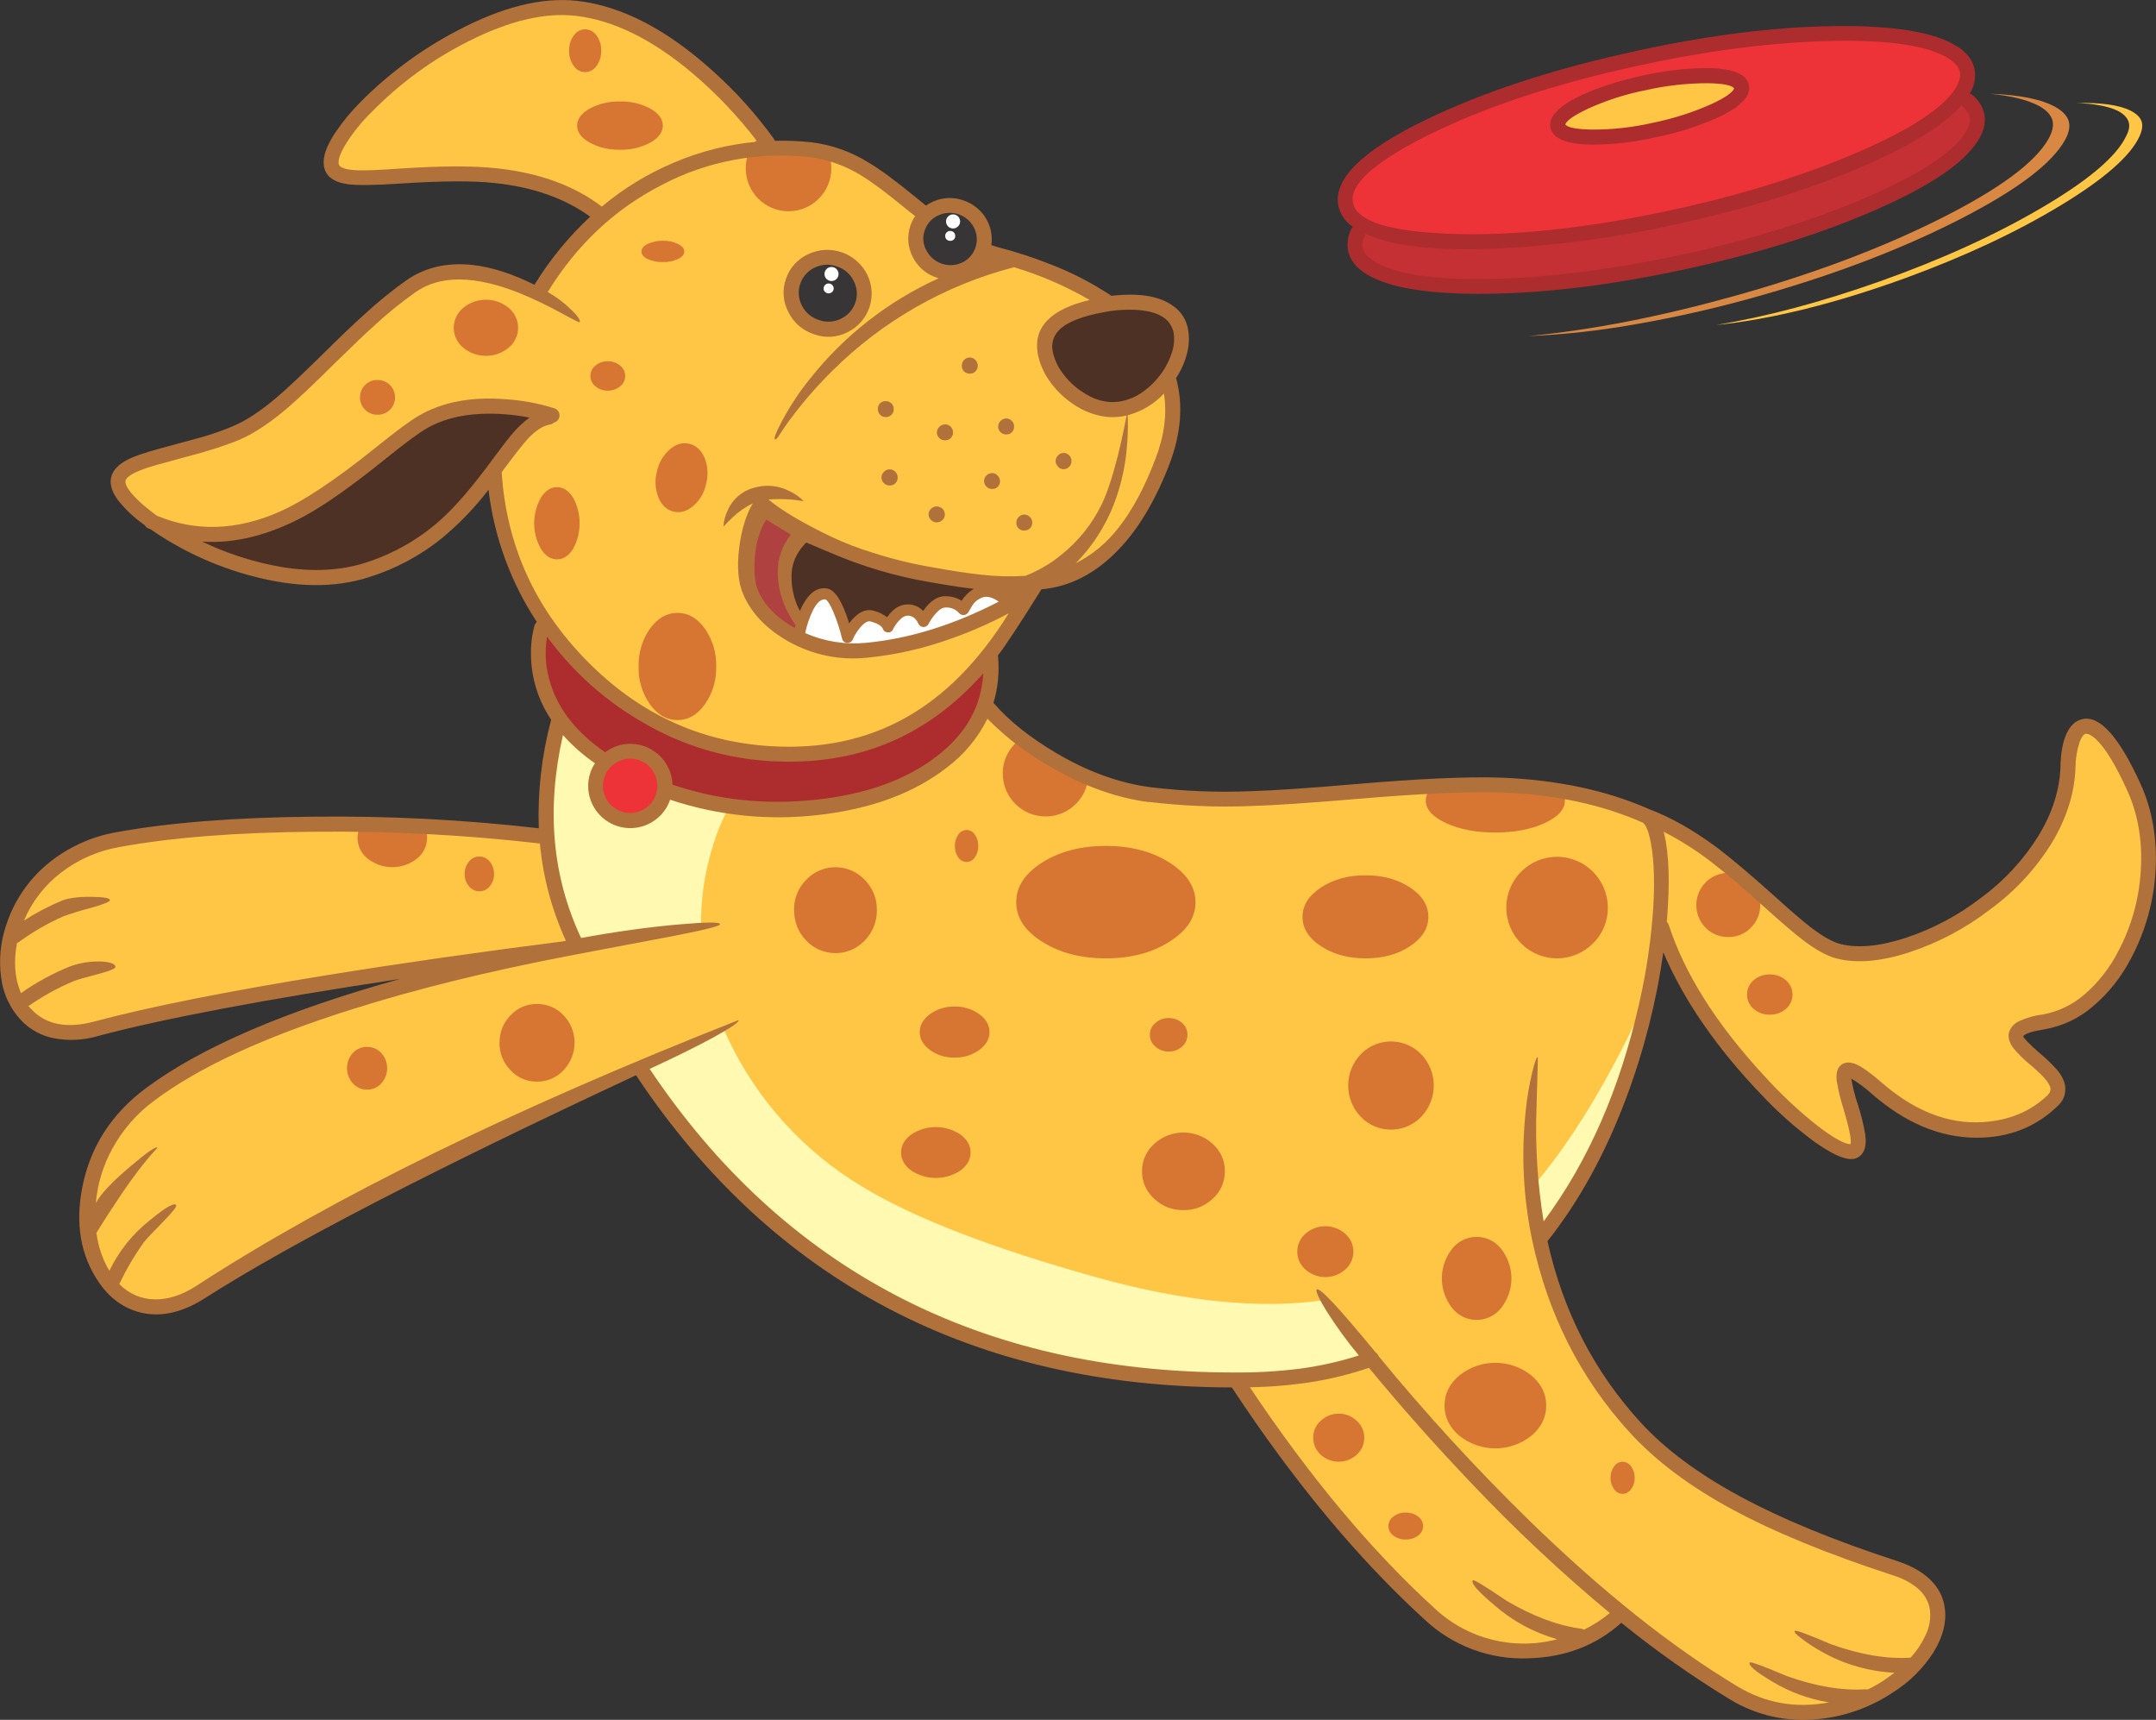<?xml version="1.0" encoding="iso-8859-1"?>
<!-- Generator: Adobe Illustrator 20.1.0, SVG Export Plug-In . SVG Version: 6.00 Build 0)  -->
<svg version="1.0" id="Layer_1" xmlns="http://www.w3.org/2000/svg" xmlns:xlink="http://www.w3.org/1999/xlink" x="0px" y="0px"
	 viewBox="0 0 855.2 682.05" enable-background="new 0 0 855.2 682.05" xml:space="preserve">
<rect x="0" y="0" width="855.2" height="682.05" fill="#333333" stroke="none"/>
<title>dogs2_0016</title>
<path fill="#FFC646" d="M462.73,152.85l-2.08,2.15c-4.667,4.747-9.81,7.613-15.43,8.6c-6.48,1.087-12.883-0.58-19.21-5
	c-3.316-2.328-6.202-5.214-8.53-8.53c-2.135-2.986-3.601-6.397-4.3-10c-1.68-9.593,4.8-16.147,19.44-19.66l3.56-0.89l-3.12-1.85
	c-9.583-5.495-19.762-9.877-30.34-13.06l-0.37-0.07l-0.45,0.07c-35.16,9.3-64.337,28.71-87.53,58.23
	c5.718-9.246,12.598-17.722,20.47-25.22c11.164-10.74,24.066-19.511,38.16-25.94l3.63-1.63l-4.08-1.19l-0.37-0.15
	c-3.81-1.211-6.966-3.913-8.75-7.49c-1.817-3.511-2.113-7.614-0.82-11.35c0.479-1.158,1.051-2.275,1.71-3.34l0.68-1.11l-4.45-3.63
	c-7.94-6.527-14.037-11.053-18.29-13.58c-6.374-3.978-13.542-6.511-21-7.42c-20.501-2.28-41.215,1.624-59.48,11.21
	c-18.84,9.693-34.097,24.027-45.77,43l-0.82,1.34l1.34,0.74c3.5,2.046,6.717,4.54,9.57,7.42l-0.37-0.22
	c-10.927-6-20.173-10.08-27.74-12.24c-14.193-4.053-25.527-3.14-34,2.74c-5.773,4.089-11.275,8.548-16.47,13.35
	c-3.333,3.013-8.55,7.983-15.65,14.91c-8.36,8.307-14.667,14.24-18.92,17.8c-6.773,5.733-12.907,9.79-18.4,12.17
	c-5.493,2.38-13.703,4.977-24.63,7.79c-5.048,1.196-10.029,2.661-14.92,4.39c-3.76,1.487-5.937,3.093-6.53,4.82
	c-0.547,1.433,0.047,3.263,1.78,5.49c2.327,3.113,6.087,6.527,11.28,10.24l0.3,0.15c15.773,6.527,32.193,6.08,49.26-1.34
	c9.74-4.253,22.647-12.833,38.72-25.74c8.06-6.48,13.673-10.66,16.84-12.54c9.2-5.44,20.6-7.59,34.2-6.45
	c6.321,0.44,12.569,1.611,18.62,3.49c0.342,0.187,0.644,0.438,0.89,0.74c0.15,0.379,0.174,0.796,0.07,1.19
	c-0.156,0.473-0.527,0.844-1,1l-0.37,0.07l-0.3,0.22c-0.197,0.22-0.454,0.377-0.74,0.45c-2.92,0.447-6.01,2.377-9.27,5.79
	c-3.419,3.791-6.615,7.777-9.57,11.94l-1.56,2.08v0.59c1.88,29.127,13.253,54.297,34.12,75.51s45.493,32.71,73.88,34.49
	c20.373,1.287,38.473-2.473,54.3-11.28c15.827-8.807,29.647-22.84,41.46-42.1l2.89-4.67l-4.82,2.6
	c-18.84,9.9-37.323,15.713-55.45,17.44c-10.603,1.137-21.3-1.013-30.64-6.16c-8.607-4.8-14.293-10.8-17.06-18
	c-1.633-4.253-2.03-10.163-1.19-17.73c0.94-8.06,2.94-13.227,6-15.5l11.28,4.52c8.507,3.46,15.257,6.28,20.25,8.46
	c6,2.62,10.97,4.597,14.91,5.93c7.088,2.415,14.353,4.274,21.73,5.56c12.113,2.173,21.733,3.383,28.86,3.63
	c9.493,0.3,17.653-0.763,24.48-3.19c15.527-5.64,27.89-20.403,37.09-44.29c3.613-9.333,4.777-18.26,3.49-26.78L462.73,152.85z"/>
<path fill="#9DC1D5" d="M398.79,236.89l0.89,1.48l9.42-5.49l-16.54-0.15l4.52,3C397.68,236.071,398.251,236.459,398.79,236.89z"/>
<path fill="#4C3124" d="M462.51,124.81c-2.42-1.733-5.783-2.82-10.09-3.26c-4.808-0.419-9.651-0.17-14.39,0.74
	c-8.207,1.433-14.117,3.537-17.73,6.31c-3.431,2.485-5.087,6.751-4.23,10.9c0.627,3.223,1.97,6.265,3.93,8.9
	c2.118,3.008,4.724,5.641,7.71,7.79c5.64,3.953,11.307,5.437,17,4.45c3.368-0.606,6.56-1.948,9.35-3.93
	c3.096-2.156,5.784-4.844,7.94-7.94c1.901-2.663,3.353-5.618,4.3-8.75c0.865-2.629,1.095-5.425,0.67-8.16
	C466.562,128.979,464.938,126.412,462.51,124.81z"/>
<path fill="#9DC1D5" d="M391.59,102.93l-0.3-0.07l-0.07,0.22L391.59,102.93z"/>
<path fill="#9DC1D5" d="M390,102.11l-0.07,0.22l-1.56,3.12l3.56-1l0.07-0.07l4.45-1.34l-4.45-1.52l-0.15-0.07l-1.11-0.37L390,102.11
	z"/>
<path fill="#9DC1D5" d="M392.33,103.67l-1.19-1.48v1.93L392.33,103.67z"/>
<path fill="#373535" d="M388.33,98.7c1.074-2.958,0.83-6.234-0.67-9c-3.012-5.998-10.295-8.448-16.32-5.49
	c-2.788,1.347-4.923,3.752-5.93,6.68c-1.03,2.964-0.788,6.222,0.67,9c1.427,2.864,3.952,5.028,7,6
	c3.026,1.093,6.364,0.931,9.27-0.45C385.195,104.125,387.363,101.682,388.33,98.7z"/>
<path fill="#373535" d="M317.86,121.47c3.041,5.916,10.221,8.361,16.24,5.53c2.855-1.313,5.031-3.761,6-6.75
	c1.074-2.958,0.83-6.234-0.67-9c-1.427-2.864-3.952-5.028-7-6c-3.052-1.145-6.444-0.956-9.35,0.52c-2.814,1.313-4.96,3.73-5.93,6.68
	C316.147,115.428,316.403,118.686,317.86,121.47z"/>
<path fill="#FFC646" d="M301.61,55.23c-7.762-10.231-16.644-19.563-26.48-27.82c-16.087-13.4-31.663-20.94-46.73-22.62
	c-12.36-1.387-26.693,2.027-43,10.24c-14.566,7.256-27.807,16.911-39.17,28.56c-3.845,3.802-7.274,8.002-10.23,12.53
	c-2.373,3.86-3.413,6.86-3.12,9c0.293,2.14,2.717,3.4,7.27,3.78c3.167,0.247,9.3,0.073,18.4-0.52
	c16.42-1.14,29.327-1.163,38.72-0.07c16.4,1.793,29.917,6.73,40.55,14.81l0.89,0.74l1-0.74c8.657-7.252,18.36-13.155,28.78-17.51
	c10.236-4.279,21.069-6.957,32.12-7.94l2.67-0.3L301.61,55.23z"/>
<path fill="#4C3124" d="M213.71,164.79l-3.41-0.67c-6.372-1.258-12.871-1.755-19.36-1.48c-8.9,0.447-16.517,2.523-22.85,6.23
	c-2.967,1.733-8.43,5.79-16.39,12.17c-13.053,10.533-23.587,17.95-31.6,22.25c-13.8,7.52-27.077,10.853-39.83,10l-0.74,2.82
	c8.731,4.145,17.917,7.256,27.37,9.27c14.34,3.067,27.073,2.82,38.2-0.74c11.898-3.756,22.823-10.086,32-18.54
	c5.333-4.993,11.887-12.733,19.66-23.22c3.333-4.547,5.733-7.663,7.2-9.35c2.032-2.542,4.385-4.811,7-6.75L213.71,164.79z"/>
<path fill="#AF4141" d="M314.07,210c-1.58-0.447-3.51-2.227-5.79-5.34c-1.58-2.127-3.533-2.323-5.86-0.59
	c-2.573,1.88-4.13,6.577-4.67,14.09c-0.547,6.973-0.127,12.307,1.26,16c1.32,3.304,3.289,6.31,5.79,8.84
	c2.864,2.93,6.138,5.429,9.72,7.42l1.71,0.89l1-3.71l-0.45-0.52c-1.949-2.864-3.544-5.953-4.75-9.2
	c-1.88-5.193-2.077-9.643-0.59-13.35c0.327-1.483,0.428-3.007,0.3-4.52c0-1.433,0.913-2.497,2.74-3.19l1.71-4.6L314.07,210z"/>
<path fill="#4C3124" d="M387.07,234.82l3.93-2.23l-4.52-0.52c-4-0.493-9.91-1.383-17.73-2.67c-7.509-1.317-14.902-3.227-22.11-5.71
	c-4.253-1.433-9.323-3.433-15.21-6l-3.63-1.56l-8.16-2.13c-3.167,0.493-5.047,1.927-5.64,4.3c-0.347,1.333-0.743,3.56-1.19,6.68
	c-1.927,4.8-0.84,10.8,3.26,18l1.48,2.67l1.19-2.82c2.373-5.887,5.34-8.607,8.9-8.16c0.94,0.1,1.94,0.867,3,2.3
	c1.633,2.173,3.217,5.683,4.75,10.53l0.89,2.74L338,248c2.72-3.66,5.44-5.12,8.16-4.38c1.741,0.41,3.38,1.169,4.82,2.23l1.26,1
	l0.89-1.26c2.08-2.92,4.38-4.38,6.9-4.38c1.93-0.02,3.783,0.758,5.12,2.15l1.26,1.26l1-1.48c2.473-3.46,4.97-5.19,7.49-5.19
	c2.039-0.038,4.046,0.503,5.79,1.56l1.19,0.82l0.82-1.26C383.769,237.303,385.274,235.839,387.07,234.82z"/>
<path fill="#FFFFFF" d="M396.93,237.41c-2.62-1.927-5.067-2.593-7.34-2c-2.03,0.57-3.798,1.828-5,3.56
	c-1.14,1.927-1.733,2.927-1.78,3c-0.102,0.245-0.327,0.417-0.59,0.45c-0.259,0.018-0.511-0.095-0.67-0.3
	c-0.458-0.541-1.01-0.995-1.63-1.34c-1.51-0.902-3.241-1.366-5-1.34c-1.78,0-3.633,1.21-5.56,3.63c-1.58,2.473-2.397,3.71-2.45,3.71
	c-0.119,0.256-0.39,0.405-0.67,0.37c-0.303,0.032-0.585-0.158-0.67-0.45c-0.289-0.804-0.745-1.537-1.34-2.15
	c-1.071-1.206-2.617-1.882-4.23-1.85c-1.78,0-3.487,1-5.12,3l-2,3.12c-0.2,0.393-0.423,0.543-0.67,0.45
	c-0.303,0.032-0.585-0.158-0.67-0.45v-0.07l-0.07-0.07c-0.309-0.578-0.739-1.083-1.26-1.48c-1.325-1.007-2.838-1.738-4.45-2.15
	c-2-0.547-4.103,0.59-6.31,3.41c-1.07,1.406-1.988,2.921-2.74,4.52c-0.084,0.326-0.412,0.526-0.74,0.45
	c-0.299-0.002-0.55-0.224-0.59-0.52c-0.792-3.154-1.794-6.251-3-9.27c-1.68-4.353-3.187-6.8-4.52-7.34l-0.22-0.07h-0.22
	c-2.473-0.247-4.673,1.657-6.6,5.71c-1.331,2.81-2.302,5.777-2.89,8.83l-0.3,1.19l1.11,0.52c7.83,3.432,16.414,4.786,24.92,3.93
	c17.113-1.633,34.817-7.123,53.11-16.47l2.15-1.11L396.93,237.41z"/>
<path fill="#AD2D2F" d="M372.68,301.06c5.547-4.172,10.168-9.45,13.57-15.5c3.193-5.711,5.021-12.084,5.34-18.62l0.15-4.23
	L389,265.9c-11.127,12.613-23.59,21.763-37.39,27.45c-13.8,5.687-29.23,8.02-46.29,7c-16.99-1.038-33.517-5.947-48.32-14.35
	c-15.261-8.484-28.478-20.209-38.72-34.35l-2.08-2.82l-0.59,3.41c-1.227,6.749-0.69,13.7,1.56,20.18
	c3.46,10.387,10.793,19.413,22,27.08l0.83,0.6l0.89-0.59c6.675-5.027,16.161-3.692,21.188,2.983
	c0.034,0.045,0.068,0.091,0.102,0.137c1.879,2.48,2.929,5.489,3,8.6v1l1,0.3c18,6.233,37.163,8.26,57.49,6.08
	C343.997,316.43,360.333,310.58,372.68,301.06z"/>
<path fill="#EE3338" d="M261,306.25c-1.38-2.934-3.915-5.164-7-6.16c-3.058-1.15-6.461-0.935-9.35,0.59
	c-6.08,2.942-8.623,10.256-5.681,16.336c0.01,0.021,0.021,0.043,0.031,0.064c3.035,6.057,10.384,8.538,16.47,5.56
	c2.931-1.384,5.16-3.917,6.16-7C262.675,312.551,262.449,309.172,261,306.25z"/>
<path fill="#FFC646" d="M36.49,385.4c-3.907,1.04-6.43,1.783-7.57,2.23c-6.491,2.711-12.682,6.093-18.47,10.09l-1.34,1l2.23,2.67
	c3,3.155,6.92,5.283,11.2,6.08c5.045,0.862,10.221,0.558,15.13-0.89c37.733-10.04,99.733-20.647,186-31.82h0.22l2.74-0.52
	l-0.82-1.71c-5.539-12.036-8.976-24.933-10.16-38.13l-0.15-1.19l-1.2-0.21c-29.693-3.426-59.572-4.985-89.46-4.67
	c-31.153,0.3-57.09,2.327-77.81,6.08c-8.635,1.5-16.78,5.064-23.74,10.39c-6.689,5.132-11.931,11.913-15.21,19.68l-1.78,4.38
	l3.93-2.52c4.769-2.964,9.753-5.568,14.91-7.79c2.339-0.822,4.792-1.274,7.27-1.34c2.473-0.153,4.955-0.103,7.42,0.15L34,359
	c-3.23,0.774-6.402,1.777-9.49,3c-6.347,2.823-12.38,6.306-18,10.39l-1.11,0.45v0.37l-2.6,1.85H5
	c-1.107,7.193-0.473,13.633,1.9,19.32l0.74,1.71l1.48-1c6.047-4.132,12.512-7.615,19.29-10.39c3.11-1.069,6.355-1.692,9.64-1.85
	c1.8-0.102,3.605,0.098,5.34,0.59C42.65,383.707,40.35,384.36,36.49,385.4z"/>
<path fill="#FFC646" d="M493,548.75l1.48,2.23c23.74,35.56,48.27,64.893,73.59,88c7.772,7.304,17.571,12.087,28.11,13.72
	c7.299,1.082,14.741,0.678,21.88-1.19l5.56-1.34l-5.56-1.48c-6.231-1.746-12.142-4.477-17.51-8.09
	c-4.183-2.688-8.041-5.848-11.5-9.42c4.982,3.387,10.187,6.434,15.58,9.12c7.06,3.571,14.651,5.976,22.48,7.12l0.45,0.15l0.67,0.37
	l0.67-0.3c3.798-1.809,7.362-4.076,10.61-6.75l1.34-1.19l-1.41-1.11c-31.847-26.36-63.62-58.727-95.32-97.1l-0.67-0.74l-1,0.3
	c-13.7,4.747-29.303,7.293-46.81,7.64L493,548.75z"/>
<path fill="#FFC646" d="M496.41,318.2c-13.572,0.561-27.167,0.016-40.65-1.63c-12.807-1.68-25.69-6.303-38.65-13.87
	c-8.966-5.097-17.181-11.414-24.41-18.77l-1.48-1.56l-0.89,1.93c-3.703,7.522-9.143,14.056-15.87,19.06
	c-12.707,9.84-29.25,15.923-49.63,18.25c-19.703,2.392-39.692,0.391-58.53-5.86l-1.41-0.52l-0.45,1.41
	c-1.27,3.829-4.058,6.967-7.71,8.68c-7.521,3.679-16.602,0.597-20.33-6.9c-1.867-3.604-2.164-7.82-0.82-11.65
	c0.423-1.143,0.969-2.236,1.63-3.26l0.74-1.19l-1.19-0.82c-4.58-3.126-8.744-6.822-12.39-11l-1.93-2.23l-0.67,2.89
	c-6.667,29.673-4.22,56.8,7.34,81.38l0.52,1l1.11-0.22c9.447-1.68,18.693-3.063,27.74-4.15c7.567-0.94,13.997-1.533,19.29-1.78
	c-4.993,1.14-15.723,3.243-32.19,6.31l-18.92,3.56h-0.07l-0.15,0.07h-0.07c-33.433,6.38-63.007,13.673-88.72,21.88
	c-33.907,10.873-59.613,22.837-77.12,35.89c-6.814,4.96-12.502,11.306-16.69,18.62c-4.118,7.109-6.623,15.036-7.34,23.22l2.74,0.89
	c1.808-2.874,3.976-5.505,6.45-7.83c2.861-2.847,5.865-5.547,9-8.09c-4.3,5.54-9.633,13.377-16,23.51l-1.48,2.3l-0.52,0.37l0.07,1
	c0.684,5.529,2.502,10.856,5.34,15.65l1.41,2.37l1.19-2.52c2.645-5.592,6.261-10.671,10.68-15c3.144-3.297,6.692-6.184,10.56-8.59
	l-3.34,3.49c-2.416,2.311-4.693,4.762-6.82,7.34c-3.685,5.31-6.954,10.897-9.78,16.71l-0.45,1l0.74,0.74
	c3.89,4.093,9.264,6.446,14.91,6.53C66.933,516.937,72.867,515,79,511c30.12-19.587,68.867-40.587,116.24-63
	c33.727-16,63.127-28.857,88.2-38.57c-6.327,3.513-15.103,7.89-26.33,13.13l-1.56,0.67l1,1.48
	c26.807,40.06,59.667,70.227,98.58,90.5c38.913,20.273,83.58,30.46,134,30.56c19.187,0.047,35.977-2.227,50.37-6.82l2-0.67
	l-1.34-1.71c-7.02-8.667-12.063-15.887-15.13-21.66c3.807,3.707,10.333,11.2,19.58,22.48l0.15,0.15l0.22,0.15
	c0.257,0.144,0.444,0.386,0.52,0.67l0.15,0.22l0.15,0.15c18.58,22.678,38.39,44.321,59.34,64.83
	c29.227,28.487,56.993,50.667,83.3,66.54c5.532,3.342,11.635,5.63,18,6.75c6.441,1.088,13.025,1.014,19.44-0.22v-2.89
	c-5.418-0.86-10.687-2.483-15.65-4.82c-3.819-1.722-7.449-3.837-10.83-6.31c5.58,2.385,11.305,4.416,17.14,6.08
	c7.714,2.185,15.731,3.11,23.74,2.74l1,0.15l0.45-0.22c2.284-1.107,4.489-2.37,6.6-3.78c1.434-0.928,2.819-1.93,4.15-3l3.19-2.52
	l-4.08-0.15c-6.86-0.309-13.62-1.762-20-4.3c-4.904-1.874-9.562-4.339-13.87-7.34c5.541,2.392,11.242,4.397,17.06,6
	c7.553,2.095,15.391,2.973,23.22,2.6h0.59l0.45-0.45c2.771-3.009,5.004-6.473,6.6-10.24c1.321-3.083,1.831-6.454,1.48-9.79
	c-0.96-6.927-6.287-11.957-15.98-15.09c-25.713-8.36-46.853-17.027-63.42-26c-16.567-8.973-29.92-18.973-40.06-30
	c-19.587-21.333-32.443-46.753-38.57-76.26c-2.443-11.906-3.537-24.049-3.26-36.2c0.144-8.615,1.014-17.202,2.6-25.67
	c-1.187,21.067-0.37,39.587,2.45,55.56l0.59,3.41l2-2.74c17.953-24.087,30.737-53.213,38.35-87.38
	c2.949-12.899,4.785-26.027,5.49-39.24c0.593-11.473,0.05-20.547-1.63-27.22c-0.893-3.707-2.007-5.883-3.34-6.53
	c-16.42-7.22-35.237-11.277-56.45-12.17c-12.96-0.493-32.717,0.42-59.27,2.74C518.567,317.08,505.163,317.947,496.41,318.2z"/>
<path fill="#FFC646" d="M658.42,330.21l0.15,0.52c2,8.307,2.37,19.853,1.11,34.64l-0.07,0.74l0.52,0.45
	c0.188,0.181,0.317,0.414,0.37,0.67c6.28,19.24,18.867,39.22,37.76,59.94c6.59,7.341,13.785,14.115,21.51,20.25
	c6.627,5.193,11.373,7.79,14.24,7.79h1l0.37-1c0.593-1.68-0.32-6.7-2.74-15.06c-1.076-3.306-1.944-6.676-2.6-10.09
	c-0.393-2.967,0.077-4.87,1.41-5.71c1.14-0.74,2.807-0.567,5,0.52c3.19,1.822,6.154,4.013,8.83,6.53
	c13.5,11.767,27.347,17.157,41.54,16.17c10.633-0.74,19.41-4.45,26.33-11.13c1.104-0.847,1.739-2.169,1.71-3.56
	c-0.047-1.533-1.01-3.363-2.89-5.49c-1.904-1.954-3.907-3.81-6-5.56c-2.151-1.738-4.158-3.647-6-5.71c-1.58-2-2.15-3.78-1.71-5.34
	c0.793-2.767,4.873-4.767,12.24-6c6.328-1.103,12.23-3.926,17.06-8.16c5.705-4.843,10.395-10.767,13.8-17.43
	c5.474-10.187,8.639-21.453,9.27-33c0.667-11.82-1.14-22.487-5.42-32c-4.5-10-8.63-16.873-12.39-20.62
	c-2.327-2.327-4.257-3.327-5.79-3s-2.743,1.787-3.63,4.38c-1.09,3.276-1.641,6.707-1.63,10.16c-0.293,9.84-3.333,19.583-9.12,29.23
	c-6.252,10.161-14.4,19.026-24,26.11c-9.535,7.339-20.234,13.028-31.65,16.83c-10.98,3.513-20.313,4.303-28,2.37
	c-3.66-0.893-8.06-3.293-13.2-7.2c-3.067-2.327-8.137-6.68-15.21-13.06c-7.913-7.12-14.12-12.453-18.62-16
	c-6.677-5.346-13.885-9.994-21.51-13.87L657.6,327L658.42,330.21z"/>
<path fill="#FFF9B2" d="M255.55,423.23l1,1.48c26.807,40.06,59.667,70.227,98.58,90.5c38.913,20.273,83.58,30.46,134,30.56
	c19.187,0.047,35.977-2.227,50.37-6.82l2-0.67l-1.34-1.71c-6.627-8.113-11.547-15.113-14.76-21c-25.42,3.707-55.56,0.707-90.42-9
	c-41.687-11.62-72.72-23.637-93.1-36.05c-22.944-13.79-41.334-34.013-52.89-58.16l-2-4.45l-8.45,4.09
	c-6.527,3.413-13.673,6.923-21.44,10.53l-1.56,0.67 M222.46,288.3l-0.67,2.89c-6.667,29.673-4.22,56.8,7.34,81.38l0.52,1l1.11-0.22
	c9.333-1.733,18.53-3.117,27.59-4.15c7.52-0.94,13.95-1.533,19.29-1.78l0.45-0.07c-0.156-10.193,1.243-20.349,4.15-30.12
	c1.58-5.611,3.721-11.048,6.39-16.23c-7.587-1.082-15.06-2.846-22.33-5.27l-1.41-0.52l-0.45,1.41c-1.27,3.829-4.058,6.967-7.71,8.68
	c-7.521,3.679-16.602,0.597-20.33-6.9c-1.867-3.604-2.164-7.82-0.82-11.65c0.423-1.143,0.969-2.236,1.63-3.26l0.74-1.19l-1.19-0.82
	c-4.58-3.126-8.744-6.822-12.39-11l-1.93-2.23 M651.22,400.54L651,400c-2.867,6.727-6.797,14.69-11.79,23.89
	c-9.893,18.3-20.007,33.53-30.34,45.69c0.547,5.787,1.213,10.807,2,15.06l0.59,3.41l2-2.74c9.483-12.887,17.402-26.855,23.59-41.61
	C643.033,429.758,647.774,415.315,651.22,400.54z"/>
<path fill="#D77533" d="M253.32,264.34c-0.168,5.359,1.419,10.626,4.52,15c3.013,4.153,6.647,6.23,10.9,6.23s7.863-2.077,10.83-6.23
	c3.087-4.381,4.673-9.643,4.52-15c0.142-5.374-1.442-10.652-4.52-15.06c-2.967-4.153-6.577-6.23-10.83-6.23s-7.887,2.077-10.9,6.23
	C254.748,253.681,253.163,258.964,253.32,264.34 M227.32,197.34c-1.78-2.767-3.907-4.15-6.38-4.15c-2.473,0-4.6,1.383-6.38,4.15
	c-3.563,6.308-3.563,14.022,0,20.33c1.733,2.767,3.86,4.15,6.38,4.15c2.52,0,4.647-1.383,6.38-4.15
	C230.783,211.336,230.783,203.674,227.32,197.34 M279.47,181.54c-1.333-3.067-3.36-4.92-6.08-5.56c-2.72-0.64-5.34,0.15-7.86,2.37
	c-2.586,2.319-4.342,5.42-5,8.83c-0.863,3.372-0.628,6.931,0.67,10.16c1.287,3.067,3.287,4.92,6,5.56
	c2.713,0.64,5.36-0.15,7.94-2.37c2.586-2.319,4.342-5.42,5-8.83C281.003,188.328,280.768,184.769,279.47,181.54 M201.8,122.12
	c-5.249-4.351-12.851-4.351-18.1,0c-4.344,3.578-4.964,10-1.386,14.344c0.416,0.505,0.881,0.97,1.386,1.386
	c5.249,4.351,12.851,4.351,18.1,0c4.344-3.578,4.964-10,1.386-14.344C202.77,123.001,202.305,122.536,201.8,122.12 M142.8,157.58
	c-0.033,3.777,3.002,6.867,6.779,6.9c0.04,0,0.08,0,0.121,0c1.869,0.037,3.672-0.685,5-2c2.661-2.721,2.661-7.069,0-9.79
	c-1.328-1.315-3.131-2.037-5-2c-3.777-0.033-6.867,3.002-6.9,6.779c0,0.04,0,0.08,0,0.121 M234.19,149.13
	c0.004,1.595,0.742,3.1,2,4.08c1.368,1.152,3.112,1.76,4.9,1.71c1.785,0.033,3.523-0.573,4.9-1.71c1.258-0.98,1.996-2.485,2-4.08
	c0.007-1.617-0.731-3.148-2-4.15c-1.377-1.137-3.115-1.743-4.9-1.71c-1.788-0.05-3.532,0.558-4.9,1.71
	C234.921,145.982,234.183,147.513,234.19,149.13 M312.75,83.78c9.389,0,17-7.611,17-17c-0.002-1.503-0.2-2.999-0.59-4.45
	c-2.595-0.757-5.252-1.279-7.94-1.56c-8.119-0.84-16.307-0.766-24.41,0.22c-0.667,1.857-1.005,3.817-1,5.79c0,9.389,7.611,17,17,17
	 M271.42,99.74c0-1.187-0.84-2.187-2.52-3c-1.871-0.892-3.928-1.324-6-1.26c-2.071-0.053-4.125,0.378-6,1.26
	c-1.633,0.793-2.45,1.793-2.45,3s0.817,2.207,2.45,3c1.888,0.834,3.937,1.24,6,1.19c2.064,0.061,4.115-0.346,6-1.19
	C270.58,101.927,271.42,100.927,271.42,99.74z"/>
<path fill="#D77533" d="M257.92,43.06c-3.686-1.969-7.823-2.941-12-2.82c-4.176-0.109-8.31,0.862-12,2.82c-3.333,1.88-5,4.13-5,6.75
	c0,2.62,1.667,4.87,5,6.75c3.69,1.958,7.824,2.929,12,2.82c4.177,0.121,8.314-0.851,12-2.82c3.333-1.88,5-4.13,5-6.75
	C262.92,47.19,261.253,44.94,257.92,43.06 M303.24,57.38l-2.15-2.82c-1.063,0.982-1.985,2.106-2.74,3.34l4.9-0.52 M236.63,26.15
	c1.261-1.772,1.911-3.906,1.85-6.08c0.054-2.148-0.596-4.255-1.85-6c-1.026-1.495-2.708-2.406-4.52-2.45
	c-1.818,0.022-3.509,0.939-4.52,2.45c-1.254,1.745-1.904,3.852-1.85,6c-0.061,2.174,0.589,4.308,1.85,6.08
	c1.011,1.511,2.702,2.428,4.52,2.45C233.922,28.556,235.604,27.645,236.63,26.15z"/>
<path fill="#D77533" d="M169.42,332.29c-0.001-1.017-0.152-2.028-0.45-3c-8.853-0.447-17.63-0.743-26.33-0.89
	c-0.541,1.215-0.82,2.53-0.82,3.86c-0.001,3.212,1.474,6.246,4,8.23c5.735,4.546,13.845,4.546,19.58,0
	c2.526-1.984,4.001-5.018,4-8.23 M194.25,351.47c1.152-1.368,1.76-3.112,1.71-4.9c0.033-1.785-0.573-3.523-1.71-4.9
	c-1.002-1.269-2.533-2.007-4.15-2c-1.595,0.004-3.1,0.742-4.08,2c-1.137,1.377-1.743,3.115-1.71,4.9
	c-0.05,1.788,0.558,3.532,1.71,4.9c0.98,1.258,2.485,1.996,4.08,2c1.619,0.02,3.157-0.706,4.17-1.97L194.25,351.47z"/>
<path fill="#D77533" d="M562.5,601.41c-1.415-1.05-3.139-1.599-4.9-1.56c-1.763-0.054-3.493,0.496-4.9,1.56
	c-1.223,0.876-1.964,2.276-2,3.78c0.013,1.51,0.759,2.919,2,3.78c1.407,1.064,3.137,1.614,4.9,1.56c1.761,0.039,3.485-0.51,4.9-1.56
	c1.241-0.861,1.987-2.27,2-3.78C564.464,603.686,563.723,602.286,562.5,601.41 M541.14,570.18c0.033-2.58-1.063-5.046-3-6.75
	c-4.002-3.759-10.238-3.759-14.24,0c-1.937,1.704-3.033,4.17-3,6.75c-0.012,2.576,1.08,5.033,3,6.75
	c4.042,3.658,10.198,3.658,14.24,0C540.06,575.213,541.152,572.756,541.14,570.18z"/>
<path fill="#D77533" d="M533.57,489.25c-4.496-3.959-11.234-3.959-15.73,0c-3.932,3.389-4.372,9.325-0.983,13.257
	c0.303,0.351,0.631,0.68,0.983,0.983c4.496,3.959,11.234,3.959,15.73,0c3.932-3.389,4.372-9.325,0.983-13.257
	C534.25,489.881,533.921,489.553,533.57,489.25 M647,581.53c-0.763-1.14-2.038-1.832-3.41-1.85c-1.35,0.031-2.598,0.722-3.34,1.85
	c-0.948,1.314-1.443,2.9-1.41,4.52c-0.048,1.622,0.448,3.213,1.41,4.52c0.742,1.128,1.99,1.819,3.34,1.85
	c1.372-0.018,2.647-0.71,3.41-1.85c0.962-1.307,1.458-2.898,1.41-4.52C648.443,584.43,647.948,582.844,647,581.53 M613.32,557.42
	c0-4.667-1.977-8.667-5.93-12c-8.338-6.625-20.142-6.625-28.48,0c-3.953,3.333-5.93,7.333-5.93,12s1.977,8.667,5.93,12
	c8.338,6.625,20.142,6.625,28.48,0C611.343,566.087,613.32,562.087,613.32,557.42 M575.93,518.62
	c4.158,5.407,11.912,6.419,17.318,2.262c0.849-0.653,1.609-1.413,2.262-2.262c5.341-6.845,5.341-16.445,0-23.29
	c-4.158-5.407-11.912-6.419-17.318-2.262c-0.849,0.653-1.609,1.413-2.262,2.262C570.589,502.175,570.589,511.775,575.93,518.62
	 M381,449.94c-5.928-3.955-13.652-3.955-19.58,0c-2.667,2-4,4.373-4,7.12c0,2.747,1.333,5.12,4,7.12
	c5.928,3.955,13.652,3.955,19.58,0c2.667-2,4-4.373,4-7.12C385,454.313,383.667,451.94,381,449.94 M368.91,402.17
	c-2.72,2-4.08,4.373-4.08,7.12c0,2.747,1.36,5.12,4.08,7.12c2.823,2.039,6.239,3.094,9.72,3c3.502,0.085,6.937-0.968,9.79-3
	c2.72-2,4.08-4.373,4.08-7.12c0-2.747-1.36-5.12-4.08-7.12c-2.853-2.032-6.288-3.085-9.79-3
	C375.149,399.076,371.733,400.131,368.91,402.17 M380.09,340c0.742,1.128,1.99,1.819,3.34,1.85c1.333-0.022,2.564-0.719,3.27-1.85
	c0.905-1.331,1.374-2.911,1.34-4.52c0.039-1.598-0.43-3.166-1.34-4.48c-0.704-1.129-1.93-1.825-3.26-1.85
	c-1.35,0.031-2.598,0.722-3.34,1.85c-0.918,1.325-1.388,2.909-1.34,4.52c-0.034,1.609,0.435,3.189,1.34,4.52 M315,360.92
	c-0.079,4.505,1.645,8.854,4.79,12.08c6.083,6.409,16.21,6.674,22.62,0.59c0.202-0.192,0.399-0.388,0.59-0.59
	c3.158-3.224,4.894-7.578,4.82-12.09c0.078-4.486-1.66-8.814-4.82-12c-6.08-6.412-16.207-6.681-22.619-0.601
	c-0.205,0.195-0.406,0.395-0.601,0.601c-3.16,3.186-4.898,7.514-4.82,12 M425.71,319.74c3.038-2.488,5.067-5.996,5.71-9.87
	c-9.837-4.186-19.107-9.595-27.59-16.1c-1.869,1.569-3.385,3.515-4.45,5.71c-1.086,2.269-1.643,4.755-1.63,7.27
	c-0.021,9.389,7.573,17.017,16.961,17.039c4.043,0.009,7.956-1.423,11.039-4.039 M198.13,413.52c-0.069,4.075,1.511,8.005,4.38,10.9
	c2.685,2.945,6.505,4.595,10.49,4.53c3.991,0.048,7.816-1.594,10.53-4.52c5.838-6.098,5.838-15.712,0-21.81
	c-2.733-2.893-6.551-4.51-10.53-4.46c-3.959-0.063-7.76,1.554-10.46,4.45c-2.869,2.895-4.449,6.825-4.38,10.9 M139.93,429.61
	c1.43,1.612,3.485,2.53,5.64,2.52c2.177,0.022,4.258-0.897,5.71-2.52c3.056-3.416,3.056-8.584,0-12
	c-1.473-1.586-3.546-2.475-5.71-2.45c-2.141-0.016-4.19,0.874-5.64,2.45C136.874,421.026,136.874,426.194,139.93,429.61
	 M637.75,359.88c-0.023-11.117-9.054-20.111-20.172-20.088c-11.117,0.023-20.111,9.054-20.088,20.172
	c0.023,11.117,9.054,20.111,20.172,20.088c5.342-0.011,10.46-2.145,14.228-5.932C635.725,370.386,637.846,365.232,637.75,359.88
	 M563.75,418.11c-6.391-6.627-16.944-6.819-23.571-0.429c-0.146,0.14-0.289,0.283-0.429,0.429c-6.631,6.929-6.631,17.851,0,24.78
	c6.391,6.627,16.944,6.819,23.571,0.429c0.146-0.14,0.289-0.283,0.429-0.429C570.381,435.961,570.381,425.039,563.75,418.11
	 M457.83,453.65c-3.114,2.732-4.878,6.688-4.83,10.83c-0.04,4.158,1.717,8.132,4.82,10.9c3.1,2.989,7.265,4.616,11.57,4.52
	c4.327,0.089,8.515-1.536,11.65-4.52c3.103-2.768,4.86-6.742,4.82-10.9c0.05-4.14-1.71-8.096-4.82-10.83
	c-6.563-6.036-16.657-6.036-23.22,0 M468.87,415.08c1.371-1.197,2.156-2.93,2.15-4.75c0.013-1.799-0.775-3.51-2.15-4.67
	c-1.455-1.277-3.334-1.965-5.27-1.93c-1.938-0.052-3.823,0.639-5.27,1.93c-1.411,1.14-2.231,2.856-2.23,4.67
	c-0.025,1.842,0.797,3.593,2.23,4.75c1.447,1.291,3.332,1.982,5.27,1.93C465.536,417.045,467.415,416.357,468.87,415.08
	 M463.75,373.54c6.973-4.353,10.46-9.597,10.46-15.73c0-6.133-3.48-11.403-10.44-15.81c-6.927-4.353-15.31-6.53-25.15-6.53
	s-18.22,2.177-25.14,6.53c-6.927,4.353-10.39,9.62-10.39,15.8s3.463,11.423,10.39,15.73c6.927,4.353,15.31,6.53,25.15,6.53
	c9.84,0,18.223-2.177,25.15-6.53 M524,375.24c4.847,3.213,10.73,4.82,17.65,4.82c6.92,0,12.803-1.607,17.65-4.82
	s7.27-7.097,7.27-11.65c0-4.553-2.423-8.437-7.27-11.65c-4.893-3.213-10.777-4.82-17.65-4.82s-12.757,1.61-17.65,4.83
	c-4.893,3.213-7.34,7.097-7.34,11.65C516.66,368.153,519.107,372.033,524,375.24 M620.73,317.45c-0.011-0.709-0.136-1.411-0.37-2.08
	c-14.487-2.62-32.24-3.363-53.26-2.23c-0.967,1.23-1.513,2.737-1.56,4.3c0,3.513,2.697,6.513,8.09,9
	c5.393,2.487,11.897,3.723,19.51,3.71c7.613,0,14.117-1.237,19.51-3.71S620.737,320.97,620.73,317.45L620.73,317.45z"/>
<path fill="#D77533" d="M708.41,388.74c-1.792-1.538-4.09-2.357-6.45-2.3c-2.338-0.049-4.611,0.77-6.38,2.3
	c-1.653,1.407-2.604,3.469-2.6,5.64c-0.013,2.193,0.937,4.281,2.6,5.71c1.769,1.53,4.042,2.349,6.38,2.3
	c2.36,0.057,4.658-0.762,6.45-2.3c1.663-1.429,2.613-3.517,2.6-5.71C711.014,392.209,710.063,390.147,708.41,388.74 M676.51,367.9
	c2.373,2.405,5.621,3.744,9,3.71c3.384,0.062,6.643-1.281,9-3.71c2.405-2.373,3.744-5.621,3.71-9c0.038-0.972-0.036-1.945-0.22-2.9
	l-11.28-9.79l-1.11-0.07c-7.069,0.028-12.777,5.782-12.749,12.851c0.013,3.333,1.326,6.529,3.659,8.909H676.51z"/>
<path fill="#FFFFFF" d="M332.62,108.64c-0.013-1.541-1.273-2.779-2.814-2.766c-1.541,0.013-2.779,1.273-2.766,2.814
	c0.013,1.541,1.273,2.779,2.814,2.766c0.73-0.006,1.429-0.299,1.946-0.814C332.338,110.115,332.635,109.391,332.62,108.64z"/>
<path fill="#FFFFFF" d="M330.69,114.42c0-1.105-0.895-2-2-2s-2,0.895-2,2c-0.017,0.513,0.2,1.006,0.59,1.34
	c0.78,0.775,2.04,0.775,2.82,0C330.49,115.426,330.707,114.933,330.69,114.42z"/>
<path fill="#FFFFFF" d="M380.84,87.79c-0.013-1.541-1.273-2.779-2.814-2.766c-1.541,0.013-2.779,1.273-2.766,2.814
	c0.013,1.541,1.273,2.779,2.814,2.766c0.73-0.006,1.429-0.299,1.946-0.814C380.558,89.265,380.855,88.541,380.84,87.79z"/>
<path fill="#FFFFFF" d="M378.91,93.58c-0.001-1.105-0.897-1.999-2.002-1.998s-1.999,0.897-1.998,2.002
	c0,0.532,0.213,1.042,0.59,1.417c0.812,0.694,2.008,0.694,2.82,0C378.705,94.629,378.919,94.115,378.91,93.58z"/>
<path fill="#B1713B" d="M471.34,131.11c-0.55-4.055-2.82-7.678-6.23-9.94c-5.393-3.807-13.48-5.093-24.26-3.86
	c-7.713-5.129-15.974-9.382-24.63-12.68c-6.654-2.629-13.467-4.833-20.4-6.6l-2.6-0.82c0.559-3.733-0.228-7.543-2.22-10.75
	c-2.039-3.318-5.195-5.8-8.9-7c-2.496-0.883-5.172-1.137-7.79-0.74c-2.519,0.389-4.915,1.354-7,2.82l-3.86-3.12
	c-8.06-6.627-14.393-11.293-19-14c-6.873-4.27-14.591-6.999-22.62-8c-4.806-0.506-9.639-0.703-14.47-0.59
	c-0.077-0.307-0.232-0.59-0.45-0.82c-6.881-9.564-14.762-18.367-23.51-26.26c-18.52-16.913-36.68-26.383-54.48-28.41
	C214.973-1.22,199,2.783,181,12.35c-14.027,7.376-26.842,16.856-38,28.11c-3.66,3.659-6.965,7.657-9.87,11.94
	c-3.613,5.393-5.17,9.82-4.67,13.28c0.547,4.053,3.637,6.5,9.27,7.34c3.56,0.547,10.583,0.473,21.07-0.22
	c16.173-1.087,28.637-1.16,37.39-0.22c15.24,1.613,27.88,6.067,37.92,13.36c-8.564,7.953-16.002,17.036-22.11,27
	c-8.707-4.353-16.867-6.973-24.48-7.86c-10.04-1.087-18.743,0.89-26.11,5.93c-5.902,4.182-11.527,8.742-16.84,13.65
	c-3.76,3.333-9.05,8.377-15.87,15.13c-8.26,8.14-14.393,13.927-18.4,17.36c-6.58,5.64-12.44,9.547-17.58,11.72
	c-3.907,1.68-7.915,3.116-12,4.3c-2.373,0.667-6.353,1.753-11.94,3.26c-8,2.08-13.44,3.747-16.32,5
	c-4.453,1.88-7.173,4.253-8.16,7.12c-0.987,2.867-0.197,6.08,2.37,9.64c3.07,3.875,6.696,7.275,10.76,10.09
	c0.304,0.55,0.772,0.991,1.34,1.26l0.89,0.3c12.081,8.4,25.527,14.642,39.74,18.45c17.653,4.8,33.32,4.997,47,0.59
	c10.393-3.251,20.091-8.405,28.6-15.2c6.969-5.753,13.265-12.274,18.77-19.44c2.243,18.702,8.794,36.629,19.14,52.37
	c-0.353,0.407-0.652,0.857-0.89,1.34c0,0-0.25,1.14-0.74,3.26c-0.499,2.764-0.723,5.571-0.67,8.38c0.083,9.201,2.864,18.175,8,25.81
	v0.07c-3.743,14.014-5.395,28.504-4.9,43c-29.717-3.417-59.62-4.953-89.53-4.6c-31.107,0.3-57.107,2.353-78,6.16
	c-10.102,1.753-19.567,6.125-27.45,12.68c-7.584,6.364-13.226,14.732-16.28,24.15c-2.277,6.724-2.962,13.886-2,20.92
	c0.791,6.204,3.484,12.01,7.71,16.62c3.521,3.812,8.179,6.386,13.28,7.34c5.797,1.115,11.777,0.809,17.43-0.89
	c26.213-6.973,66.147-14.513,119.8-22.62c-45.447,12.667-79.05,27.107-100.81,43.32c-13.6,10.14-21.983,23.12-25.15,38.94
	c-2.967,14.787-0.767,27.52,6.6,38.2c4.353,6.28,9.893,10.237,16.62,11.87c8,1.88,16.48-0.05,25.44-5.79
	c33.58-21.46,90.55-50.91,170.91-88.35c27.2,40.9,60.58,71.733,100.14,92.5c39.56,20.767,84.957,31.2,136.19,31.3
	c24.527,37.24,50.02,67.927,76.48,92.06c11.12,10.46,25.987,15.997,41.24,15.36c14.487-0.393,26.75-5.09,36.79-14.09
	c13.64,11.062,28.006,21.198,43,30.34c10.51,6.417,22.847,9.18,35.09,7.86c10.526-1.018,20.64-4.61,29.45-10.46
	c6.537-4.061,12.088-9.527,16.25-16c3.76-6.08,5.267-11.89,4.52-17.43c-0.442-3.69-1.986-7.161-4.43-9.96
	c-3.267-3.807-8.09-6.75-14.47-8.83c-24.927-8.113-45.673-16.643-62.24-25.59s-29.697-18.69-39.39-29.23
	c-18.593-20.273-30.957-44.307-37.09-72.1L614,492c12.513-15.827,22.873-34.717,31.08-56.67c6.991-18.618,11.917-37.947,14.69-57.64
	c8.16,19.087,21.16,37.927,39,56.52c6.416,6.836,13.445,13.069,21,18.62c6.58,4.667,11.477,6.94,14.69,6.82
	c1.724-0.016,3.33-0.875,4.3-2.3c1.187-1.633,1.557-4.107,1.11-7.42c-0.694-4.1-1.696-8.141-3-12.09
	c-1.113-3.289-1.956-6.664-2.52-10.09c2.852,1.713,5.532,3.699,8,5.93c13.333,11.673,27.253,17.51,41.76,17.51
	c12.76,0,23.467-4.203,32.12-12.61c1.981-1.736,3.082-4.267,3-6.9c-0.047-2.42-1.183-4.943-3.41-7.57
	c-2.167-2.395-4.506-4.628-7-6.68c-4-3.513-6.103-5.69-6.31-6.53c0.84-1.04,3.733-1.953,8.68-2.74c7.001-1.244,13.537-4.353,18.92-9
	c6.24-5.28,11.381-11.736,15.13-19c5.778-10.812,9.12-22.759,9.79-35c0.667-12.46-1.263-23.76-5.79-33.9
	c-8.507-18.793-16.197-27.497-23.07-26.11c-2.72,0.547-4.847,2.427-6.38,5.64s-2.36,7.617-2.48,13.21
	c-0.293,9.2-3.187,18.323-8.68,27.37c-5.941,9.594-13.671,17.956-22.77,24.63c-8.95,6.931-19.009,12.297-29.75,15.87
	c-10.387,3.413-19.053,4.253-26,2.52c-3.167-0.793-7.167-3.043-12-6.75c-2.967-2.273-7.79-6.427-14.47-12.46
	c-9.493-8.507-16.96-14.813-22.4-18.92c-9.493-7.047-18.537-12.177-27.13-15.39c-16.813-7.42-36.273-11.573-58.38-12.46
	c-13.333-0.493-33.163,0.397-59.49,2.67c-17.9,1.533-31.177,2.423-39.83,2.67c-13.374,0.558-26.77,0.037-40.06-1.56
	c-12.46-1.633-25.02-6.207-37.68-13.72c-10.24-6.08-18.377-12.583-24.41-19.51l-0.22-0.15c1.802-5.956,2.43-12.205,1.85-18.4
	l-0.07-0.45c3.167-4.107,8.927-12.86,17.28-26.26c9.647-0.84,18.523-4.82,26.63-11.94c9.693-8.507,17.73-21.043,24.11-37.61
	c4.667-12.213,5.557-23.613,2.67-34.2c1.938-2.964,3.389-6.218,4.3-9.64c0.825-2.995,1.002-6.131,0.52-9.2 M452.12,123
	c4.107,0.393,7.297,1.393,9.57,3c2.034,1.442,3.42,3.626,3.86,6.08c0.372,2.564,0.143,5.18-0.67,7.64
	c-0.916,2.92-2.293,5.675-4.08,8.16c-2.058,2.949-4.621,5.512-7.57,7.57c-2.597,1.885-5.589,3.154-8.75,3.71
	c-5.293,0.94-10.583-0.47-15.87-4.23c-2.858-1.97-5.343-4.431-7.34-7.27c-1.834-2.489-3.101-5.349-3.71-8.38
	c-0.627-2.995,0.289-6.104,2.44-8.28c3.167-3.267,9.273-5.69,18.32-7.27c4.547-0.86,9.188-1.108,13.8-0.74 M447.3,164.68
	c5.511-1.455,10.499-4.436,14.39-8.6c1.287,8.113,0.15,16.78-3.41,26c-4.207,11.08-9.003,20.057-14.39,26.93
	c-4.573,6.038-10.457,10.959-17.21,14.39c6.547-6.635,11.671-14.536,15.06-23.22c2.686-6.901,4.409-14.139,5.12-21.51
	c0.49-4.633,0.64-9.295,0.45-13.95 M455.61,318c13.534,1.646,27.178,2.191,40.8,1.63c8.8-0.247,22.25-1.137,40.35-2.67
	c26.607-2.273,46.273-3.163,59-2.67c21.067,0.793,39.733,4.793,56,12l0.82,1c0.807,1.406,1.385,2.932,1.71,4.52
	c1.633,6.58,2.153,15.607,1.56,27.08c-0.812,13.132-2.699,26.176-5.64,39c-7.667,34-20.303,62.83-37.91,86.49
	c-2.456-14.974-3.401-30.157-2.82-45.32c0.393-13.207,0.567-19.81,0.52-19.81c-0.493-0.1-1.21,1.803-2.15,5.71
	c-1.262,5.173-2.154,10.43-2.67,15.73c-1.797,16.865-0.971,33.908,2.45,50.52c6.233,29.773,19.213,55.44,38.94,77
	c10.187,11.127,23.637,21.217,40.35,30.27c16.713,9.053,37.977,17.783,63.79,26.19c9.047,2.967,13.993,7.617,14.84,13.95
	c0.348,3.144-0.164,6.324-1.48,9.2c-1.529,3.515-3.634,6.75-6.23,9.57c-9.393,0.593-19.853-1.163-31.38-5.27
	c-9.333-4-14.18-5.78-14.54-5.34c-0.36,0.44,0.53,1.44,2.67,3c2.668,2.054,5.497,3.89,8.46,5.49
	c8.724,4.841,18.445,7.609,28.41,8.09l-4,2.89c-2.104,1.389-4.295,2.641-6.56,3.75l-0.82-0.07c-9.393,0.593-19.853-1.163-31.38-5.27
	c-9.393-4-14.263-5.78-14.61-5.34c-0.74,1.04,2.153,3.513,8.68,7.42c6.977,4.239,14.71,7.085,22.77,8.38
	c-13.153,2.473-25.293,0.347-36.42-6.38c-26.16-15.727-53.707-37.683-82.64-65.87c-21.056-20.579-40.966-42.298-59.64-65.06
	c-0.192-0.586-0.585-1.086-1.11-1.41c-14.44-17.553-22.23-25.91-23.37-25.07c-0.667,0.493,0.593,3.337,3.78,8.53
	c3.902,6.164,8.197,12.07,12.86,17.68c-7.502,2.392-15.198,4.128-23,5.19c-8.93,1.144-17.928,1.665-26.93,1.56
	c-50.093-0.047-94.503-10.16-133.23-30.34c-38.727-20.18-71.44-50.197-98.14-90.05c10.287-4.747,18.743-8.927,25.37-12.54
	c6.927-3.807,10.217-6.08,9.87-6.82c-89.333,35.213-160.917,70.277-214.75,105.19c-5.887,3.86-11.523,5.713-16.91,5.56
	c-5.274-0.089-10.295-2.277-13.95-6.08c2.731-5.764,5.967-11.276,9.67-16.47c0.893-1.187,3.56-4.03,8-8.53
	c3.513-3.613,5.147-5.69,4.9-6.23c-0.667-1.233-4.177,0.767-10.53,6c-6.787,5.361-12.26,12.202-16,20
	c-2.716-4.618-4.458-9.743-5.12-15.06c2.327-3.807,5.023-8.01,8.09-12.61c6.18-9.333,11.547-16.357,16.1-21.07
	c-0.447-0.84-4.057,1.633-10.83,7.42C44.537,468.62,40,473.43,38,477.09c0.668-7.486,2.863-14.755,6.45-21.36
	c4.144-7.668,9.953-14.311,17-19.44c17.553-13.107,43.49-25.073,77.81-35.9c25.567-8.113,54.67-15.283,87.31-21.51h0.15l0.22-0.07
	l41.47-7.86c11.573-2.273,17.31-3.757,17.21-4.45c-0.1-0.893-5.713-0.843-16.84,0.15c-12.113,1.087-24.873,2.867-38.28,5.34
	c-11.473-24.38-13.873-51.207-7.2-80.48c3.775,4.217,8.038,7.97,12.7,11.18c-0.73,1.113-1.327,2.308-1.78,3.56
	c-3.01,8.726,1.624,18.24,10.35,21.25s18.24-1.624,21.25-10.35l0,0c19.05,6.339,39.266,8.388,59.2,6
	c20.573-2.373,37.363-8.58,50.37-18.62c6.908-5.117,12.49-11.814,16.28-19.53c7.646,7.804,16.408,14.43,26,19.66
	c12.807,7.333,25.473,11.81,38,13.43 M659.9,329.84c7.482,3.847,14.552,8.447,21.1,13.73c4.667,3.613,10.873,8.93,18.62,15.95
	c7.02,6.327,12.163,10.727,15.43,13.2c5.24,4,9.763,6.473,13.57,7.42c7.913,2,17.457,1.183,28.63-2.45
	c11.62-3.821,22.505-9.59,32.19-17.06c9.836-7.171,18.179-16.193,24.56-26.56c5.887-9.893,8.977-19.857,9.27-29.89
	c0.016-3.356,0.567-6.687,1.63-9.87c0.74-2,1.557-3.113,2.45-3.34l1.19,0.22c1.191,0.573,2.271,1.351,3.19,2.3
	c3.66,3.613,7.717,10.363,12.17,20.25c4.207,9.3,5.963,19.733,5.27,31.3c-0.617,11.305-3.688,22.341-9,32.34
	c-3.31,6.476-7.844,12.249-13.35,17c-4.694,4.093-10.41,6.837-16.54,7.94c-3.263,0.38-6.443,1.281-9.42,2.67
	c-1.849,0.827-3.272,2.384-3.93,4.3c-0.547,2,0.023,4.127,1.71,6.38c1.922,2.3,4.051,4.419,6.36,6.33
	c1.951,1.598,3.807,3.307,5.56,5.12c1.827,2,2.767,3.607,2.82,4.82c-0.076,0.952-0.53,1.834-1.26,2.45
	c-6.68,6.407-15.187,9.943-25.52,10.61c-13.8,0.893-27.25-4.373-40.35-15.8c-4.153-3.613-7.393-5.947-9.72-7s-4.28-1.103-5.86-0.15
	c-1.733,1.087-2.45,3.213-2.15,6.38c0.61,3.772,1.503,7.492,2.67,11.13c2.373,8,3.313,12.723,2.82,14.17
	c-2.42,0-6.847-2.473-13.28-7.42c-7.529-5.99-14.552-12.589-21-19.73c-18.893-20.427-31.503-40.38-37.83-59.86
	c-0.149-0.45-0.403-0.857-0.74-1.19c1.287-15.28,0.917-27-1.11-35.16l-0.15-0.52 M300.43,56.19
	c-11.233,0.992-22.244,3.721-32.64,8.09c-10.53,4.378-20.335,10.329-29.08,17.65c-10.833-8.253-24.557-13.297-41.17-15.13
	c-9.447-1.087-22.503-1.063-39.17,0.07c-7.713,0.547-13.103,0.77-16.17,0.67c-4.993-0.147-7.613-1.013-7.86-2.6
	c-0.247-1.587,0.593-4.033,2.52-7.34c2.926-4.737,6.415-9.102,10.39-13c11.221-11.505,24.284-21.056,38.65-28.26
	c16.067-8.1,30.183-11.457,42.35-10.07c14.987,1.68,30.513,9.32,46.58,22.92c9.482,8.047,18.062,17.101,25.59,27 M226.54,122.8
	c-2.772-2.727-5.888-5.081-9.27-7c11.52-18.74,26.58-32.883,45.18-42.43c18.01-9.484,38.454-13.334,58.68-11.05
	c7.269,0.915,14.252,3.395,20.47,7.27c4.207,2.52,10.207,6.997,18,13.43l3.4,2.7c-0.792,1.141-1.415,2.391-1.85,3.71
	c-1.441,4.097-1.118,8.609,0.89,12.46c1.937,3.932,5.393,6.904,9.57,8.23l0.74,0.22c-20.005,9.063-37.553,22.777-51.18,40
	c-4.211,5.221-7.911,10.833-11.05,16.76c-2.373,4.5-3.287,6.873-2.74,7.12c0.82,0.37,2.05-2.57,6-7.86
	c5.084-6.85,10.687-13.299,16.76-19.29c19.963-19.852,44.847-34.037,72.1-41.1c10.47,3.155,20.538,7.518,30,13
	c-15.527,3.66-22.4,10.757-20.62,21.29c0.748,3.814,2.287,7.429,4.52,10.61c2.428,3.522,5.478,6.572,9,9
	c3.04,2.194,6.462,3.805,10.09,4.75c3.341,0.886,6.834,1.039,10.24,0.45l1.41-0.3c-0.987,5.24-2.15,10.573-3.49,16
	c-2.173,8.553-4.323,15.007-6.45,19.36c-3.813,7.781-9.313,14.613-16.1,20c-4.241,3.458-8.995,6.235-14.09,8.23
	c-5.862,0.377-11.745,0.226-17.58-0.45c-5.093-0.547-11.647-1.547-19.66-3c-7.89-1.342-15.674-3.25-23.29-5.71
	c-5.61-1.701-11.088-3.81-16.39-6.31c-11.22-5.36-19.563-10.29-25.03-14.79c4.676-0.376,9.381-0.151,14,0.67
	c-1.563-1.648-3.426-2.982-5.49-3.93c-4.453-2.354-9.66-2.836-14.47-1.34c-4.613,1.271-8.388,4.588-10.24,9
	c-0.968,1.995-1.522,4.165-1.63,6.38c1.121-1.273,2.31-2.484,3.56-3.63c2.386-2.29,5.116-4.193,8.09-5.64
	c-2.72,4.6-4.527,10.51-5.42,17.73c-0.94,7.613-0.397,13.747,1.63,18.4c3.267,7.52,9.227,13.727,17.88,18.62
	c9.529,5.376,20.503,7.632,31.38,6.45c11.194-1.115,22.207-3.607,32.79-7.42c7.989-2.786,15.752-6.183,23.22-10.16
	c-11.72,18.94-25.387,32.763-41,41.47s-33.44,12.44-53.48,11.2c-28.087-1.68-52.42-13.013-73-34s-31.787-45.863-33.62-74.63
	l1.26-1.71c4.253-5.733,7.32-9.617,9.2-11.65c3.113-3.267,6.007-5.12,8.68-5.56c0.587-0.071,1.134-0.33,1.56-0.74
	c1.603-0.42,2.562-2.059,2.142-3.662c-0.051-0.196-0.122-0.386-0.212-0.568c-0.371-0.712-1.013-1.245-1.78-1.48
	c-6.171-1.931-12.549-3.126-19-3.56c-13.893-1.14-25.56,1.087-35,6.68c-3.167,1.827-8.833,6.03-17,12.61
	c-15.873,12.76-28.633,21.24-38.28,25.44c-16.813,7.333-32.91,7.827-48.29,1.48c-5.193-3.807-8.827-7.12-10.9-9.94
	c-1.333-1.78-1.853-3.163-1.56-4.15c0.56-1.433,2.953-2.92,7.18-4.46c2.327-0.84,6.753-2.127,13.28-3.86
	c11.08-2.867,19.34-5.463,24.78-7.79c5.64-2.42,11.897-6.55,18.77-12.39c4.207-3.56,10.56-9.56,19.06-18
	c7.02-6.873,12.213-11.82,15.58-14.84c5.171-4.776,10.645-9.212,16.39-13.28c9.74-6.773,23.407-6.673,41,0.3
	c5.733,2.35,11.328,5.021,16.76,8c4.667,2.573,7.09,3.783,7.27,3.63c0.493-0.667-0.62-2.333-3.34-5 M367.41,99.22
	c-1.322-2.412-1.537-5.278-0.59-7.86c0.869-2.638,2.807-4.79,5.34-5.93c5.25-2.48,11.521-0.347,14.17,4.82
	c2.578,5.009,0.607,11.159-4.402,13.737c-0.089,0.046-0.178,0.09-0.268,0.133c-5.291,2.48-11.595,0.311-14.24-4.9 M168.83,170.13
	c6.08-3.613,13.413-5.613,22-6c6.426-0.268,12.861,0.229,19.17,1.48c-2.669,2.002-5.087,4.318-7.2,6.9
	c-1.58,1.88-4.027,5.07-7.34,9.57c-7.567,10.287-14.02,17.903-19.36,22.85c-8.968,8.4-19.72,14.663-31.45,18.32
	c-9.693,3.067-20.647,3.61-32.86,1.63c-10.947-1.894-21.581-5.289-31.6-10.09c13.007,0.84,26.557-2.547,40.65-10.16
	c8.16-4.453,18.743-11.92,31.75-22.4c7.767-6.28,13.183-10.31,16.25-12.09 M43.62,357c0.047-0.84-2.427-1.287-7.42-1.34
	c-4.993-0.053-8.85,0.44-11.57,1.48c-5.267,2.197-10.33,4.854-15.13,7.94c3.161-7.503,8.225-14.052,14.69-19
	c6.778-5.209,14.718-8.695,23.14-10.16c20.667-3.807,46.53-5.833,77.59-6.08c29.815-0.306,59.62,1.253,89.24,4.67
	c1.238,13.346,4.724,26.386,10.31,38.57l-1,0.22c-33.727,4.3-64.683,8.727-92.87,13.28c-40.153,6.48-71.233,12.66-93.24,18.54
	c-10.833,2.867-19.117,1.26-24.85-4.82l-1.24-1.3c5.687-3.971,11.781-7.323,18.18-10c0.94-0.393,4.23-1.333,9.87-2.82
	c4.253-1.14,6.403-2.03,6.45-2.67c0.1-1.087-1.433-1.803-4.6-2.15c-4.507-0.306-9.028,0.324-13.28,1.85
	c-6.92,2.773-13.492,6.348-19.58,10.65c-2.473-5.907-2.993-12.527-1.56-19.86l0.67-0.37c5.525-4.041,11.469-7.474,17.73-10.24
	c3.648-1.315,7.359-2.447,11.12-3.39c4.847-1.387,7.293-2.387,7.34-3 M390,236.82c1.78-0.447,3.833,0.147,6.16,1.78
	c-17.9,9.247-35.43,14.687-52.59,16.32c-8.258,0.822-16.588-0.508-24.18-3.86c0.638-3.077,1.645-6.065,3-8.9
	c1.58-3.167,3.247-4.65,5-4.45c0.84,0.3,1.927,2.03,3.26,5.19c1.389,3.342,2.509,6.79,3.35,10.31c0.172,0.975,1.01,1.692,2,1.71
	c0.942,0.127,1.853-0.388,2.23-1.26c0.745-1.752,1.757-3.378,3-4.82c1.633-1.927,3.017-2.717,4.15-2.37
	c2.667,0.74,4.273,1.703,4.82,2.89c0.268,0.871,1.09,1.45,2,1.41c0.925,0.111,1.798-0.452,2.08-1.34
	c0.584-1.126,1.306-2.174,2.15-3.12c1.233-1.433,2.443-2.15,3.63-2.15c1.78,0,3.163,1,4.15,3c0.406,1.163,1.678,1.776,2.841,1.369
	c0.534-0.187,0.977-0.569,1.239-1.069c0.768-1.471,1.715-2.842,2.82-4.08c1.433-1.633,2.72-2.45,3.86-2.45
	c2.042-0.16,4.043,0.633,5.42,2.15c0.496,0.626,1.29,0.939,2.08,0.82c0.774-0.135,1.436-0.634,1.78-1.34l1.48-2.52
	c0.999-1.52,2.494-2.647,4.23-3.19 M351.96,244.79c-1.624-1.206-3.464-2.088-5.42-2.6c-3.333-0.893-6.573,0.773-9.72,5
	c-2.72-8.853-5.72-13.477-9-13.87c-4.253-0.493-7.763,2.507-10.53,9c-1.303-2.415-2.227-5.015-2.74-7.71
	c-0.637-2.957-0.762-6.001-0.37-9c0.323-1.95,0.975-3.83,1.93-5.56c0.967-1.821,2.219-3.475,3.71-4.9l10,4.23
	c12.393,5.303,25.365,9.136,38.65,11.42c6.927,1.233,12.86,2.147,17.8,2.74c-1.952,1.156-3.603,2.756-4.82,4.67
	c-1.971-1.185-4.231-1.801-6.53-1.78c-3.113,0-6.03,1.953-8.75,5.86c-1.583-1.713-3.828-2.661-6.16-2.6c-3.02,0-5.717,1.667-8.09,5
	 M390.05,266.8c-0.667,13.107-6.773,24.107-18.32,33c-12.18,9.467-28.257,15.253-48.23,17.36c-19.973,2.107-38.89,0.107-56.75-6
	c-0.238-6.958-4.757-13.042-11.35-15.28c-2.6-0.886-5.379-1.116-8.09-0.67c-2.641,0.434-5.136,1.504-7.27,3.12
	c-10.98-7.52-18.15-16.42-21.51-26.7c-2.1-6.159-2.626-12.746-1.53-19.16c10.27,14.06,23.419,25.77,38.57,34.35
	c15.166,8.818,32.188,13.956,49.7,15c17.207,1.04,32.833-1.333,46.88-7.12s26.713-15.06,38-27.82 M305.96,241.96
	c-2.375-2.369-4.242-5.196-5.49-8.31c-1.04-2.72-1.41-6.677-1.11-11.87c0.393-6.333,1.927-11.577,4.6-15.73l9.74,5.95
	c-3.417,4.247-5.252,9.549-5.19,15c0,7.073,2.333,14.02,7,20.84l-0.3,1.19c-3.465-1.877-6.619-4.279-9.35-7.12 M240.29,316.39
	c-1.278-2.56-1.466-5.529-0.52-8.23c0.87-2.741,2.866-4.982,5.49-6.16c2.52-1.323,5.476-1.537,8.16-0.59
	c2.749,0.885,5.007,2.874,6.23,5.49c2.627,5.318,0.445,11.759-4.873,14.386c-2.572,1.27-5.545,1.459-8.257,0.524
	C243.784,320.942,241.529,318.98,240.29,316.39 M520.81,548c7.537-1.239,14.959-3.099,22.19-5.56
	c13.107,15.873,26.657,31.13,40.65,45.77c17.258,18.235,35.587,35.425,54.89,51.48c-3.14,2.598-6.577,4.814-10.24,6.6
	c-0.306-0.188-0.645-0.314-1-0.37c-9.333-1.233-19.25-4.943-29.75-11.13c-8.453-5.733-12.88-8.43-13.28-8.09
	c-1.04,0.987,1.877,4.35,8.75,10.09c7.149,6.2,15.585,10.736,24.7,13.28c-17.212,4.573-35.565-0.024-48.59-12.17
	c-25.12-22.9-49.573-52.15-73.36-87.75C504.156,550.012,512.523,549.294,520.81,548 M350.64,187.12c-0.646,0.56-1.011,1.376-1,2.23
	c-0.001,0.872,0.362,1.706,1,2.3c0.598,0.577,1.399,0.896,2.23,0.89c1.683,0.079,3.111-1.221,3.19-2.903
	c0.004-0.096,0.004-0.191,0-0.287c0.027-0.835-0.296-1.643-0.89-2.23c-0.594-0.638-1.428-1.001-2.3-1
	C352.02,186.129,351.212,186.491,350.64,187.12 M369.33,206.26c0.587,0.594,1.395,0.917,2.23,0.89
	c0.831,0.006,1.632-0.313,2.23-0.89c0.638-0.594,1.001-1.428,1-2.3c-0.009-0.85-0.371-1.658-1-2.23
	c-0.598-0.577-1.399-0.896-2.23-0.89c-0.835-0.027-1.643,0.296-2.23,0.89c-0.629,0.572-0.991,1.38-1,2.23
	C368.329,204.832,368.692,205.666,369.33,206.26 M408.57,209.52c0.577-0.598,0.896-1.399,0.89-2.23
	c0.027-0.835-0.296-1.643-0.89-2.23c-0.594-0.638-1.428-1.001-2.3-1c-0.85,0.009-1.658,0.371-2.23,1
	c-0.594,0.587-0.917,1.395-0.89,2.23c-0.068,1.655,1.22,3.052,2.875,3.12c0.082,0.003,0.163,0.003,0.245,0
	C407.123,210.425,407.949,210.105,408.57,209.52 M396.63,190.83c0.027-0.835-0.296-1.643-0.89-2.23c-0.572-0.629-1.38-0.991-2.23-1
	c-1.738,0.057-3.133,1.452-3.19,3.19c0.009,0.85,0.371,1.658,1,2.23c0.587,0.594,1.395,0.917,2.23,0.89
	c1.655,0.068,3.052-1.22,3.12-2.875c0.003-0.082,0.003-0.163,0-0.245 M419.67,185.08c0.56,0.646,1.376,1.011,2.23,1
	c0.85-0.009,1.658-0.371,2.23-1c0.577-0.598,0.896-1.399,0.89-2.23c0.027-0.835-0.296-1.643-0.89-2.23
	c-0.572-0.629-1.38-0.991-2.23-1c-1.738,0.057-3.133,1.452-3.19,3.19c0.009,0.85,0.371,1.658,1,2.23 M395.9,169.17
	c0.009,0.85,0.371,1.658,1,2.23c0.587,0.594,1.395,0.917,2.23,0.89c1.655,0.068,3.052-1.22,3.12-2.875
	c0.003-0.082,0.003-0.163,0-0.245c0.027-0.835-0.296-1.643-0.89-2.23c-0.572-0.629-1.38-0.991-2.23-1
	c-1.738,0.057-3.133,1.452-3.19,3.19 M374.8,168.31c-1.738,0.057-3.133,1.452-3.19,3.19c0.009,0.85,0.371,1.658,1,2.23
	c0.587,0.594,1.395,0.917,2.23,0.89c0.853,0.015,1.679-0.305,2.3-0.89c0.577-0.598,0.896-1.399,0.89-2.23
	c0.027-0.835-0.296-1.643-0.89-2.23c-0.594-0.638-1.428-1.001-2.3-1 M381.5,145c-0.015,0.853,0.305,1.679,0.89,2.3
	c0.598,0.577,1.399,0.896,2.23,0.89c1.683,0.079,3.111-1.221,3.19-2.903c0.004-0.096,0.004-0.191,0-0.287
	c0.006-0.831-0.313-1.632-0.89-2.23c-0.594-0.638-1.428-1.001-2.3-1c-0.85,0.009-1.658,0.371-2.23,1
	C381.813,143.368,381.494,144.169,381.5,145 M349.09,164.5c0.598,0.577,1.399,0.896,2.23,0.89c1.683,0.079,3.111-1.221,3.19-2.903
	c0.004-0.096,0.004-0.191,0-0.287c0.006-0.831-0.313-1.632-0.89-2.23c-0.621-0.585-1.447-0.905-2.3-0.89
	c-1.655-0.068-3.052,1.22-3.12,2.875c-0.003,0.082-0.003,0.163,0,0.245C348.185,163.053,348.505,163.879,349.09,164.5
	 M312.74,123.78c2.029,4.171,5.674,7.332,10.09,8.75c4.39,1.647,9.273,1.349,13.43-0.82c8.424-4.146,11.891-14.336,7.745-22.76
	c-0.002-0.003-0.003-0.007-0.005-0.01c-4.293-8.686-14.781-12.295-23.51-8.09c-4.149,1.907-7.319,5.454-8.75,9.79
	c-1.536,4.322-1.172,9.091,1,13.13 M318.08,121.17c-2.808-5.387-0.717-12.031,4.671-14.839c0.148-0.077,0.298-0.151,0.449-0.221
	c2.735-1.332,5.893-1.494,8.75-0.45c2.988,0.931,5.441,3.087,6.75,5.93c1.329,2.597,1.542,5.623,0.59,8.38
	c-0.933,2.806-2.97,5.11-5.64,6.38c-2.76,1.422-5.993,1.611-8.9,0.52C321.838,125.968,319.425,123.906,318.08,121.17z"/>
<path fill="#EE3338" d="M773.54,22.81c-8.113-5.24-23.78-7.64-47-7.2c-23.22,0.44-48.5,3.607-75.84,9.5
	c-15.742,3.364-31.291,7.573-46.58,12.61c-13.145,4.193-25.964,9.35-38.35,15.43c-10.24,5.14-17.953,10.11-23.14,14.91
	s-7.397,9.003-6.63,12.61c0.793,3.613,4.527,6.53,11.2,8.75c6.673,2.22,15.747,3.58,27.22,4.08
	c13.797,0.433,27.606-0.138,41.32-1.71c16.013-1.733,31.919-4.333,47.65-7.79c27.447-5.933,51.827-13.473,73.14-22.62
	s34.567-17.773,39.76-25.88c1.68-2.573,2.297-4.907,1.85-7C777.693,26.407,776.16,24.51,773.54,22.81z"/>
<path fill="#FFC646" d="M690.09,33.87c-0.217-0.736-0.693-1.368-1.34-1.78c-2.367-1.587-6.95-2.307-13.75-2.16
	c-7.474,0.187-14.908,1.156-22.18,2.89c-8.6,1.772-16.931,4.663-24.78,8.6c-6.233,3.333-9.127,6.153-8.68,8.46
	c0.447,2.307,4.18,3.617,11.2,3.93c7.367,0.3,16.033-0.663,26-2.89c7.335-1.616,14.491-3.961,21.36-7
	c6.187-2.793,10.047-5.433,11.58-7.92C689.978,35.4,690.191,34.631,690.09,33.87z"/>
<path fill="#C43033" d="M780.14,53.23c1.68-2.667,2.297-5,1.85-7c-0.499-1.838-1.597-3.457-3.12-4.6l-0.37-0.3l-0.5-0.71l-0.59,0.67
	c-7.473,8.4-21.61,16.93-42.41,25.59s-44.35,15.83-70.65,21.51c-22.71,4.987-45.784,8.137-69,9.42
	c-24.667,1.187-42.47-0.717-53.41-5.71l-0.82-0.37l-0.22,0.89l-0.15,0.37c-0.933,1.643-1.285,3.552-1,5.42
	c0.447,2.127,1.98,4.007,4.6,5.64c8.113,5.293,23.78,7.717,47,7.27s48.517-3.637,75.89-9.57c27.447-5.933,51.803-13.473,73.07-22.62
	C761.577,69.983,774.853,61.35,780.14,53.23z"/>
<path fill="#AD2D2F" d="M776.36,18.44c-8.8-5.687-24.997-8.383-48.59-8.09c-23.593,0.293-49.63,3.533-78.11,9.72
	c-33.18,7.173-61.22,16.323-84.12,27.45c-25.367,12.267-36.913,23.69-34.64,34.27c0.823,3.335,2.859,6.244,5.71,8.16l-0.52,0.67
	c-1.43,2.733-1.902,5.867-1.34,8.9c0.74,3.46,3.013,6.427,6.82,8.9c8.8,5.687,24.997,8.383,48.59,8.09
	c23.593-0.293,49.657-3.533,78.19-9.72c28.487-6.133,53.56-13.923,75.22-23.37c21.66-9.447,35.287-18.587,40.88-27.42
	c2.473-3.807,3.34-7.473,2.6-11c-0.73-2.983-2.46-5.626-4.9-7.49c-0.262-0.17-0.536-0.321-0.82-0.45
	c1.843-2.908,2.505-6.41,1.85-9.79c-0.74-3.46-3.013-6.427-6.82-8.9 M726.51,16.22c23.047-0.447,38.6,1.927,46.66,7.12
	c2.473,1.68,3.883,3.41,4.23,5.19c0.347,1.78-0.223,3.957-1.71,6.53c-5.24,8.06-18.443,16.617-39.61,25.67
	c-21.167,9.053-45.447,16.567-72.84,22.54c-33.927,7.333-63.5,10.473-88.72,9.42c-23.64-0.94-36.25-4.997-37.83-12.17
	c-1.58-7.173,8.213-16.073,29.38-26.7c22.6-11.333,50.863-20.667,84.79-28c27.4-5.887,52.62-9.077,75.66-9.57 M781.26,46.25
	c0.393,1.927-0.2,4.077-1.78,6.45c-5.193,8.06-18.373,16.64-39.54,25.74c-21.167,9.1-45.447,16.62-72.84,22.56
	c-27.4,5.887-52.597,9.077-75.59,9.57s-38.547-1.88-46.66-7.12c-2.473-1.58-3.907-3.31-4.3-5.19c-0.267-1.719,0.046-3.479,0.89-5
	l0.15-0.52c10.667,4.893,27.9,6.847,51.7,5.86c23.968-1.138,47.792-4.339,71.21-9.57c26.553-5.733,50.267-12.953,71.14-21.66
	S770.633,50.14,778,41.8l0.37,0.37c1.371,1.05,2.381,2.5,2.89,4.15 M693.73,33.72c-0.365-1.677-1.412-3.127-2.89-4
	c-3.267-2.08-8.953-2.97-17.06-2.67c-7.407,0.276-14.773,1.243-22,2.89c-7.248,1.495-14.349,3.63-21.22,6.38
	c-7.54,3.12-12.35,6.283-14.43,9.49c-1.038,1.376-1.448,3.126-1.13,4.82c0.94,4.353,6.38,6.603,16.32,6.75
	c8.642-0.032,17.253-1.038,25.67-3c8.48-1.682,16.743-4.319,24.63-7.86c9-4.253,13.03-8.53,12.09-12.83 M629.71,43.18
	c7.446-3.386,15.262-5.89,23.29-7.46c7.985-1.799,16.145-2.711,24.33-2.72c6,0.1,9.51,0.767,10.53,2
	c-0.393,1.533-3.31,3.587-8.75,6.16c-7.462,3.353-15.273,5.865-23.29,7.49c-7.976,1.854-16.141,2.774-24.33,2.74
	c-6-0.1-9.537-0.767-10.61-2c0.447-1.547,3.39-3.607,8.83-6.18V43.18z"/>
<path fill="#D98844" d="M699.81,116.8c29.427-8.453,55.39-18.453,77.89-30s36.323-22.007,41.47-31.38
	c1.533-2.82,2.003-5.267,1.41-7.34c-0.593-2.073-2.26-3.903-5-5.49c-5.487-3.167-14.24-4.973-26.26-5.42
	c8.553,0.84,15.08,2.473,19.58,4.9c2.867,1.633,4.597,3.487,5.19,5.56c0.593,2.073,0.073,4.57-1.56,7.49
	c-5.333,9.447-19.773,20.053-43.32,31.82c-23.547,11.767-50.77,21.953-81.67,30.56c-29.527,8.207-56.7,13.473-81.52,15.8
	c14.129-0.603,28.203-2.14,42.13-4.6C665.576,125.689,682.823,121.716,699.81,116.8z"/>
<path fill="#FFC646" d="M848.69,54c1.087-2.42,1.333-4.42,0.74-6c-0.593-1.58-2.053-2.963-4.38-4.15
	c-4.5-2.227-11.647-3.227-21.44-3c6.927,0.247,12.26,1.21,16,2.89c2.373,1.14,3.907,2.55,4.6,4.23s0.397,3.707-0.89,6.08
	c-3.793,8.007-14.9,17.423-33.32,28.25s-39.82,20.57-64.2,29.23c-23.147,8.207-44.833,13.993-65.06,17.36
	c22.053-2.273,47.003-8.453,74.85-18.54c23.333-8.507,43.783-18.05,61.35-28.63S845.09,61.9,848.69,54z"/>
</svg>
